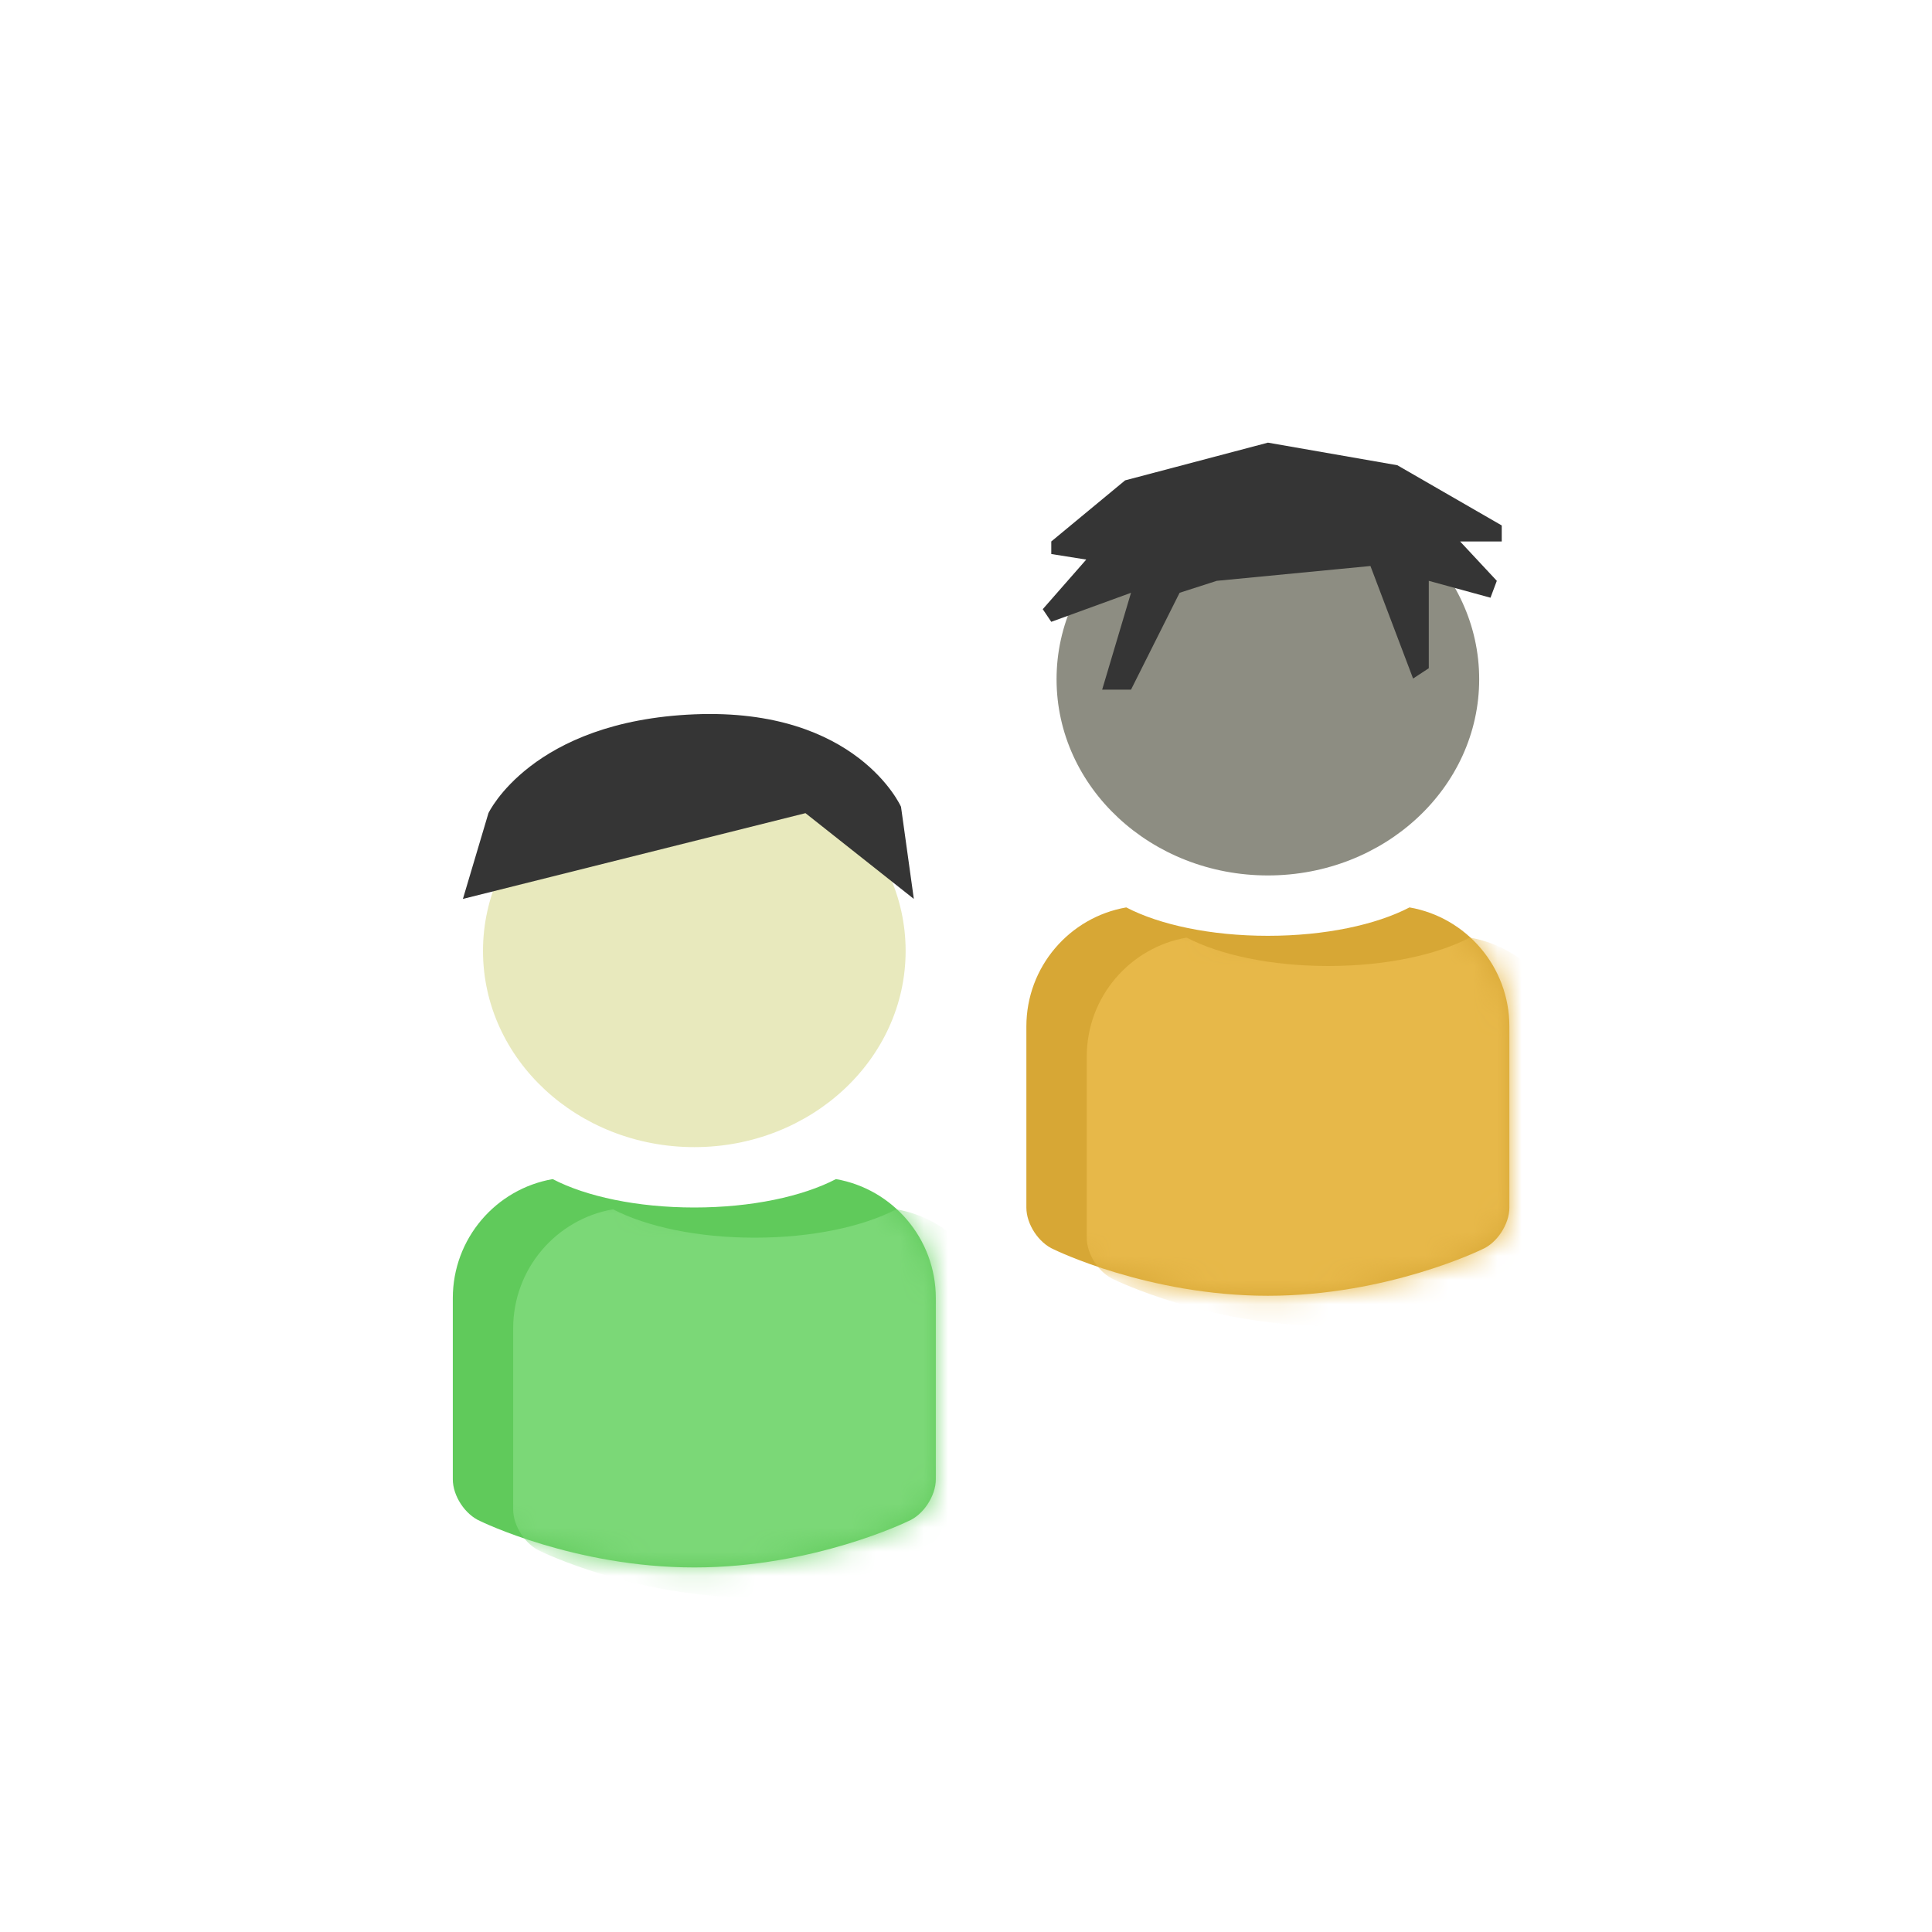 <?xml version="1.0" encoding="UTF-8"?>
<svg width="80px" height="80px" viewBox="0 0 80 80" version="1.1" xmlns="http://www.w3.org/2000/svg" xmlns:xlink="http://www.w3.org/1999/xlink">
    <!-- Generator: sketchtool 41.2 (35397) - http://www.bohemiancoding.com/sketch -->
    <title>3A7CE26D-C7B9-4EC5-B90A-73136070BD03</title>
    <desc>Created with sketchtool.</desc>
    <defs>
        <path d="M4.136,0.074 C1.787,0.481 0,2.533 0,5.003 L0,12.506 C0,13.194 0.51,13.968 1.14,14.237 C1.14,14.237 5.039,16.155 10,16.155 C14.961,16.155 18.86,14.237 18.86,14.237 C19.482,13.981 20,13.193 20,12.506 L20,5.003 C20,2.533 18.213,0.481 15.864,0.074 C14.489,0.791 12.373,1.25 10,1.25 C7.627,1.25 5.511,0.791 4.136,0.074 L4.136,0.074 Z" id="path-1"></path>
        <path d="M4.136,0.074 C1.787,0.481 0,2.533 0,5.003 L0,12.506 C0,13.194 0.51,13.968 1.14,14.237 C1.14,14.237 5.039,16.155 10,16.155 C14.961,16.155 18.86,14.237 18.86,14.237 C19.482,13.981 20,13.193 20,12.506 L20,5.003 C20,2.533 18.213,0.481 15.864,0.074 C14.489,0.791 12.373,1.25 10,1.25 C7.627,1.25 5.511,0.791 4.136,0.074 L4.136,0.074 Z" id="path-3"></path>
    </defs>
    <g id="final-draft-" stroke="none" stroke-width="1" fill="none" fill-rule="evenodd">
        <g id="CXM-page-1024" transform="translate(-221, -2171)">
            <g id="3who" transform="translate(221, 1810)">
                <g id="3" transform="translate(0, 361)">
                    <g>
                        <circle id="img_who_activeuser" cx="40" cy="40" r="40"></circle>
                        <g id="Group-6" transform="translate(18.75, 28.75)">
                            <ellipse id="Oval" fill="#E8E9BD" cx="10" cy="10.625" rx="8.75" ry="8.125"></ellipse>
                            <g id="Combined-Shape" transform="translate(0, 20)">
                                <mask id="mask-2" fill="white">
                                    <use xlink:href="#path-1"></use>
                                </mask>
                                <use id="Mask" fill="#60CA5B" xlink:href="#path-1"></use>
                                <path d="M6.636,1.324 C4.287,1.731 2.5,3.783 2.5,6.253 L2.5,13.756 C2.5,14.444 3.01,15.218 3.64,15.487 C3.64,15.487 7.539,17.405 12.5,17.405 C17.461,17.405 21.36,15.487 21.36,15.487 C21.982,15.231 22.5,14.443 22.5,13.756 L22.5,6.253 C22.5,3.783 20.713,1.731 18.364,1.324 C16.989,2.041 14.873,2.5 12.5,2.5 C10.127,2.5 8.011,2.041 6.636,1.324 L6.636,1.324 Z" fill="#7BD877" mask="url(#mask-2)"></path>
                            </g>
                            <path d="M14.603,4.921 L0.418,8.472 L1.475,4.921 C1.475,4.921 3.263,1.107 10.003,0.829 C16.744,0.551 18.559,4.657 18.559,4.657 L19.09,8.472 L14.603,4.921 Z" id="Path-3" fill="#353535"></path>
                        </g>
                        <g id="Group-6-Copy" transform="translate(42.5, 17.5)">
                            <ellipse id="Oval" fill="#8D8D82" cx="10" cy="10.625" rx="8.75" ry="8.125"></ellipse>
                            <g id="Combined-Shape" transform="translate(0, 20)">
                                <mask id="mask-4" fill="white">
                                    <use xlink:href="#path-3"></use>
                                </mask>
                                <use id="Mask" fill="#D7A735" xlink:href="#path-3"></use>
                                <path d="M6.636,1.324 C4.287,1.731 2.5,3.783 2.5,6.253 L2.5,13.756 C2.5,14.444 3.01,15.218 3.64,15.487 C3.64,15.487 7.539,17.405 12.5,17.405 C17.461,17.405 21.36,15.487 21.36,15.487 C21.982,15.231 22.5,14.443 22.5,13.756 L22.5,6.253 C22.5,3.783 20.713,1.731 18.364,1.324 C16.989,2.041 14.873,2.5 12.5,2.5 C10.127,2.5 8.011,2.041 6.636,1.324 L6.636,1.324 Z" fill="#E7B849" mask="url(#mask-4)"></path>
                            </g>
                            <polygon id="Path-3" fill="#353535" points="16.013 10.597 14.247 5.937 13.022 6.055 7.883 6.551 6.345 7.046 4.333 11.057 3.138 11.057 4.333 7.046 1.031 8.248 0.678 7.725 2.479 5.671 1.031 5.441 1.031 4.921 4.088 2.391 10.003 0.829 15.36 1.764 19.684 4.258 19.684 4.921 17.96 4.921 19.48 6.551 19.218 7.25 16.663 6.551 16.663 10.17"></polygon>
                        </g>
                    </g>
                </g>
            </g>
        </g>
    </g>
</svg>